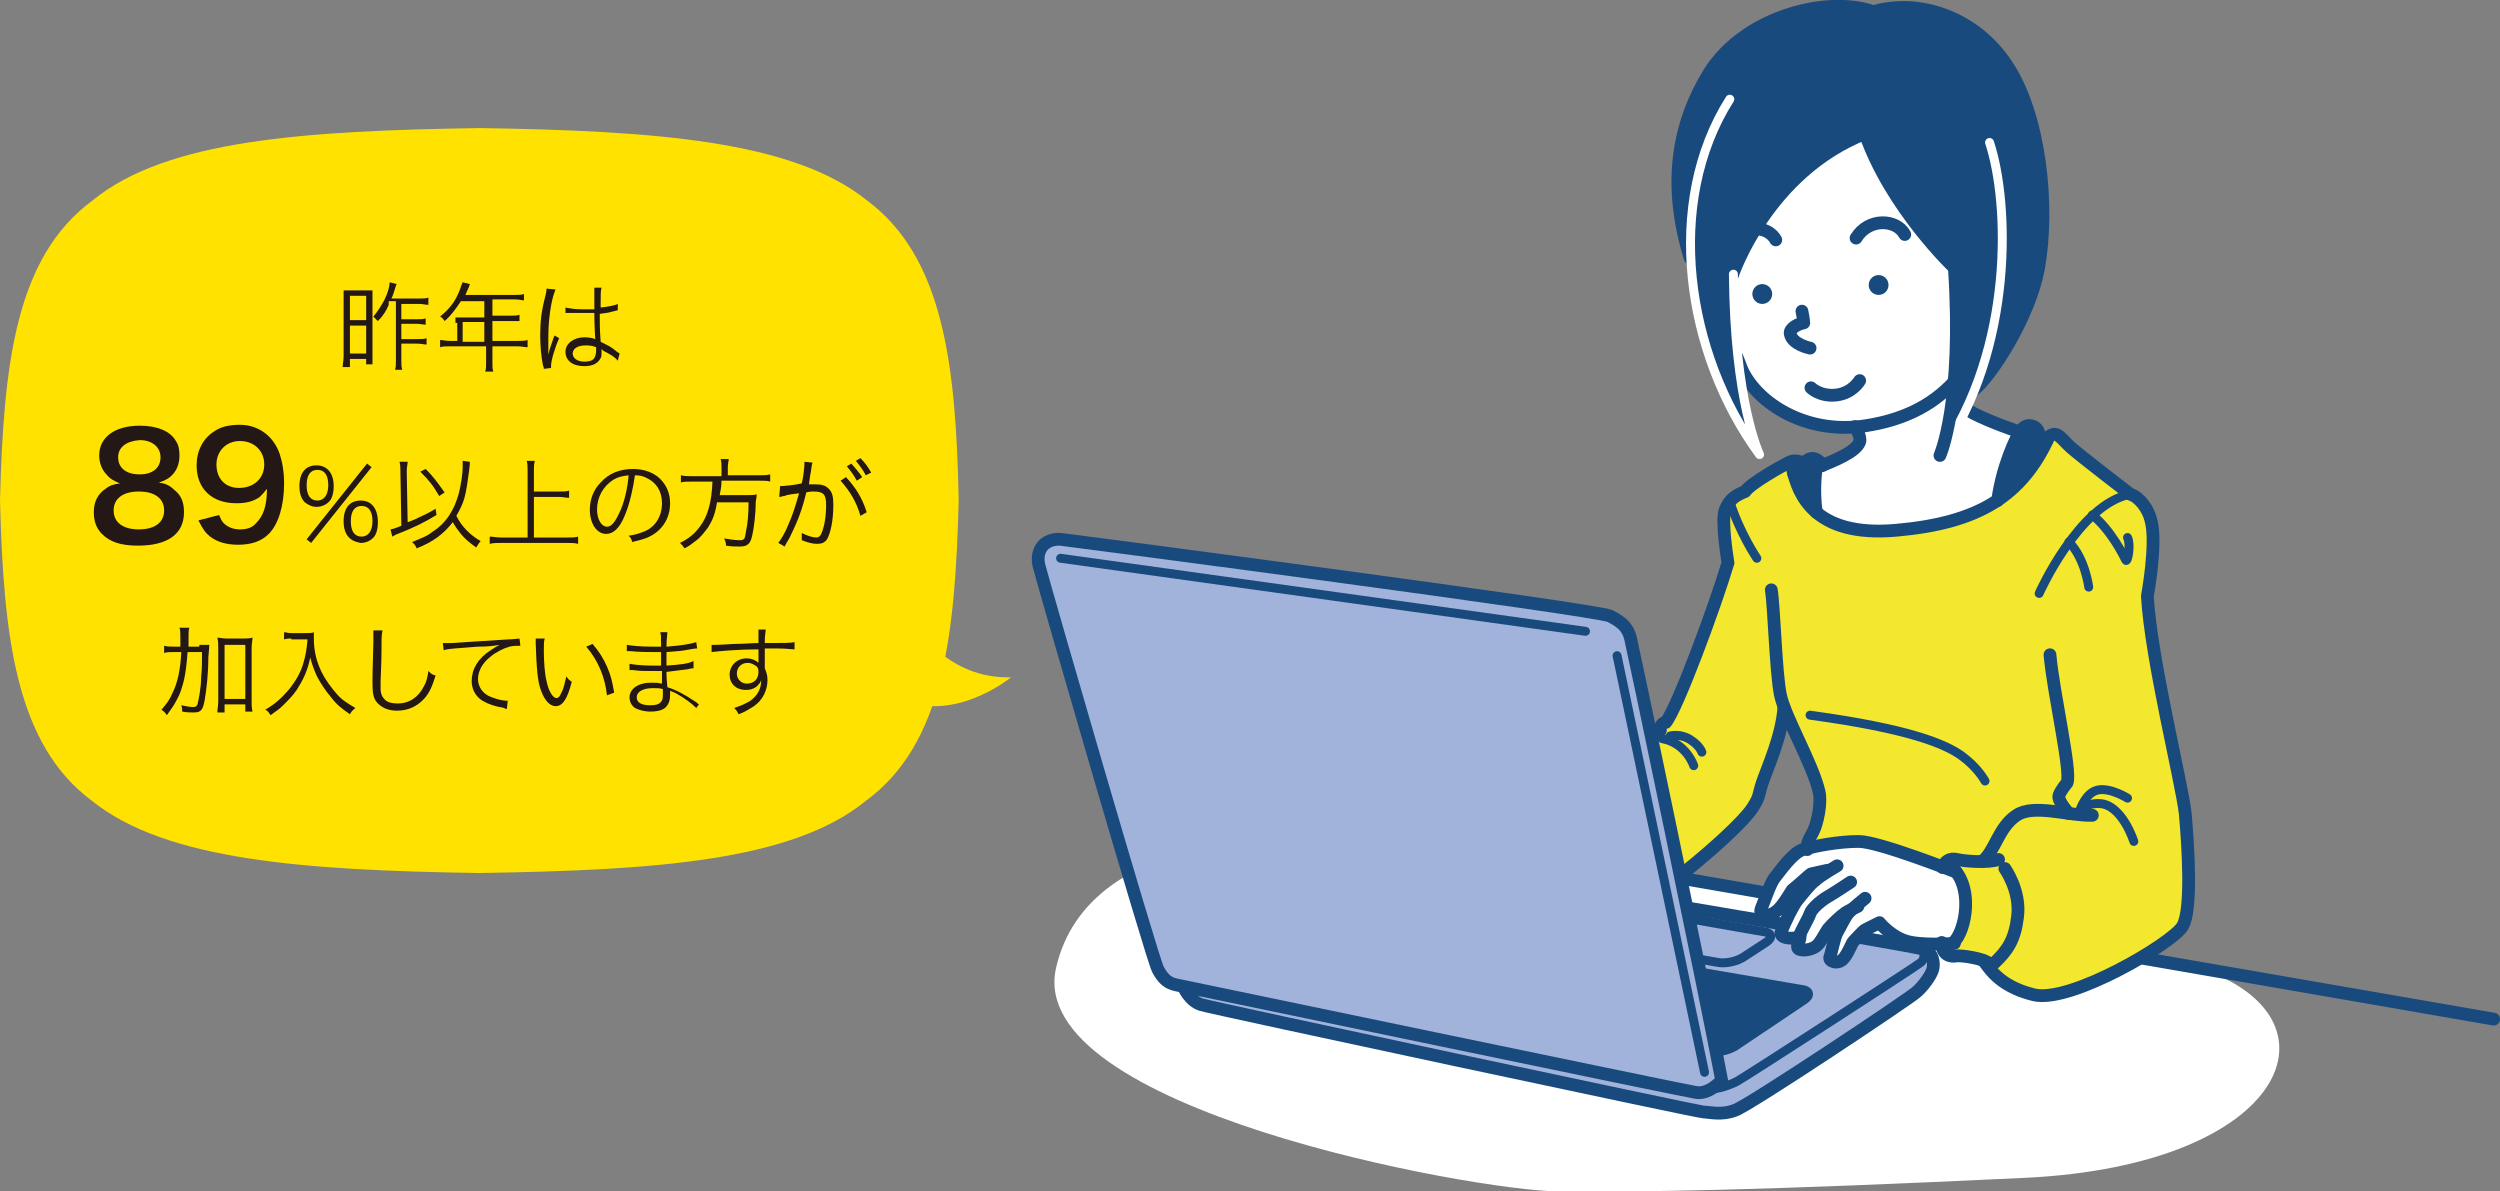 <?xml version="1.0" encoding="utf-8"?>
<!-- Generator: Adobe Illustrator 24.3.0, SVG Export Plug-In . SVG Version: 6.00 Build 0)  -->
<svg version="1.1" id="レイヤー_1" xmlns="http://www.w3.org/2000/svg" xmlns:xlink="http://www.w3.org/1999/xlink" x="0px"
	 y="0px" width="277.2px" height="132.1px" viewBox="0 0 277.2 132.1" style="enable-background:new 0 0 277.2 132.1;"
	 xml:space="preserve">
<rect x="0" y="0" width="277.2" height="132.1" fill="#808080" stroke="none"/>
<style type="text/css">
	.st0{fill:#FFFFFF;}
	.st1{fill:none;stroke:#194A7E;stroke-width:1.417;stroke-linecap:round;stroke-linejoin:round;stroke-miterlimit:10;}
	.st2{fill:#194A7E;}
	.st3{fill:#A2B3DB;}
	.st4{fill:none;stroke:#194A7E;stroke-width:0.992;stroke-linecap:round;stroke-linejoin:round;stroke-miterlimit:10;}
	.st5{fill:#F3E82E;}
	.st6{fill:none;stroke:#FFFFFF;stroke-width:0.992;stroke-linecap:round;stroke-linejoin:round;stroke-miterlimit:10;}
	.st7{fill:#FFE200;}
	.st8{fill:#231815;}
</style>
<g>
	<g id="XMLID_00000044866796721120762680000017718586121120465584_">
		<g>
			<path class="st0" d="M243.7,107.3c16.7,5.4,10.2,21.9-19.2,23.3c-29.3,1.4-42.4,1.6-51.8,1.5c-9.4-0.1-59.2-9.2-55.6-24.8
				c3.6-15.6,26.9-15.5,41.3-14.8c0,0,0,0,0,0L243.7,107.3z"/>
		</g>
	</g>
	<line class="st1" x1="139.8" y1="89.3" x2="276.5" y2="113"/>
	<g>
		<g id="XMLID_00000048486750799785667510000003712306491758107793_">
			<g>
				<path class="st2" d="M199.7,109.6c0.9,0.2,1,0.7,0.3,1.2l-7.6,5.1c-0.8,0.5-2.2,0.8-3.1,0.6l-36.6-6.7c-0.9-0.2-1-0.6-0.1-1
					l10.1-4.7c0.9-0.4,2.3-0.6,3.2-0.4L199.7,109.6z"/>
				<path class="st3" d="M195.5,103.3c0.9,0.2,1,0.7,0.3,1.2l-2.3,1.5c-0.8,0.5-2.2,0.8-3.1,0.6l-16.5-2.9c-0.9-0.2-1-0.6-0.1-1
					l3.6-1.7c0.9-0.4,2.3-0.6,3.2-0.4L195.5,103.3z"/>
				<path class="st3" d="M199.7,109.6l-33.9-5.8c-0.9-0.2-2.4,0-3.2,0.4l-10.1,4.7c-0.8,0.4-0.8,0.9,0.1,1l36.6,6.7
					c0.9,0.2,2.3-0.1,3.1-0.6l7.6-5.1C200.8,110.3,200.6,109.8,199.7,109.6z M195.8,104.5c0.8-0.5,0.7-1.1-0.3-1.2l-14.9-2.6
					c-0.9-0.2-2.4,0-3.2,0.4l-3.6,1.7c-0.9,0.4-0.8,0.8,0.1,1l16.5,2.9c0.9,0.2,2.3-0.1,3.1-0.6L195.8,104.5z M212.9,106.8
					c-0.6,0.6-19.8,12.9-20.4,13.2c-1.2,0.6-2.5,1-3.8,0.8c-1.2-0.2-57.6-11.9-57.6-11.9c0-0.5,31-12.4,31-12.4s46.7,7.8,51,8.7
					c0,0,0,0,0,0C213.2,105.3,213.5,106.3,212.9,106.8z"/>
				<path class="st3" d="M213.5,105.2c0.8,0.4,1,1.5,0.8,2.2c-0.2,0.7-1.1,1.9-1.8,2.5c-0.6,0.6-18.6,12.6-20.1,13.1
					c-1.5,0.6-2.9,0.2-3.5,0.2s-54.4-11.5-55.7-11.9c-1.3-0.4-2.1-2-2.1-2.5c0,0,56.4,11.7,57.6,11.9c1.3,0.2,2.6-0.2,3.8-0.8
					c0.5-0.3,19.8-12.7,20.4-13.2c0.6-0.5,0.3-1.5,0.2-1.6C213.3,105.2,213.4,105.2,213.5,105.2z"/>
			</g>
		</g>
		<path class="st1" d="M162.2,96.5c0,0,50.5,8.4,51.3,8.8c0.8,0.4,1,1.5,0.8,2.2c-0.2,0.7-1.1,1.9-1.8,2.5
			c-0.6,0.6-18.6,12.6-20.1,13.1c-1.5,0.6-2.9,0.2-3.5,0.2c-0.6,0-54.4-11.5-55.7-11.9c-1.3-0.4-2.1-2-2.1-2.5
			C131.1,108.3,162.2,96.5,162.2,96.5z"/>
		<path class="st4" d="M213.2,105.1c0,0,0.4,1.1-0.2,1.6c-0.6,0.5-19.8,12.9-20.4,13.2c-1.2,0.6-2.5,1-3.8,0.8
			c-1.3-0.2-57.6-11.9-57.6-11.9"/>
		<path class="st4" d="M189.3,116.6c0.9,0.2,2.3-0.1,3.1-0.6l7.6-5.1c0.8-0.5,0.7-1.1-0.3-1.2l-33.9-5.8c-0.9-0.2-2.4,0-3.2,0.4
			l-10.1,4.7c-0.8,0.4-0.8,0.9,0.1,1L189.3,116.6z"/>
		<path class="st4" d="M190.4,106.7c0.9,0.2,2.3-0.1,3.1-0.7l2.3-1.5c0.8-0.5,0.7-1.1-0.3-1.2l-14.9-2.6c-0.9-0.2-2.4,0-3.2,0.4
			l-3.6,1.7c-0.8,0.4-0.8,0.8,0.1,1L190.4,106.7z"/>
	</g>
	<g>
		<g id="XMLID_00000044871495756046825530000010235639963210595240_">
			<g>
				<path class="st0" d="M226.1,48.6c0.5,0.2,0.8,0.3,0.8,0.3c-0.7,1.4-1.4,2.5-2.2,3.6C224.7,52.3,225,50.6,226.1,48.6z"/>
				<path class="st2" d="M225.5,47.3c0.5,0.2,0.7,0.9,0.6,1.2c0,0,0,0,0,0.1c-1.1,1.9-1.4,3.7-1.4,3.9c-0.9,1.2-2,2.1-3.2,3
					c0.5-3.5,1.8-6.6,2.5-7.6c0.1-0.1,0.1-0.1,0.1-0.2C224.6,47.1,225,47.1,225.5,47.3z"/>
				<path class="st0" d="M216.7,29.6c0.4,5.4,0.3,9.6,0,12.7c-2.5,2.7-5.8,4.2-9.7,4.8c-0.4,0.1-0.8,0.1-1.2,0.2
					c-5.7,0.5-10.4-2.5-12.3-5.8c-0.3-0.5-0.6-1.1-0.8-1.9c-0.3-2.5-0.5-5.6-0.5-9.1c0,0,3.8-11.4,14.7-15.7
					C209.7,23,216.7,29.6,216.7,29.6z"/>
				<path class="st2" d="M216.7,42.3c0.3-3.2,0.4-7.4,0-12.7c0,0-7-6.6-9.9-14.9c-10.9,4.4-14.7,15.7-14.7,15.7
					c0.1,3.6,0.2,6.6,0.5,9.1c0.8,7.2,2.3,10.5,2.4,10.8c-4.5-6.2-7.2-14.1-7.6-21.8c-2.5-8.1-1.4-14.9,2.1-20.5
					c4-6.4,13.3-8.6,18.2-6.8c5.1-1.5,11.3,0.6,14.8,5.9c3.7,5.5,4.8,15.7,3.5,22.7c-1,5.2-5.1,11.7-7.2,13.4
					c-0.3,0.6-0.5,1.3-0.8,1.9c-0.8,1.8-1.8,3.5-2.9,5.1C215.2,50.2,216.2,47.7,216.7,42.3z"/>
				<path class="st0" d="M215.1,50.4c1.1-1.6,2.1-3.3,2.9-5.1c0.6,0.6,3.6,1.8,5.9,2.6c-0.7,1-2,4.1-2.5,7.6
					c-2.8,1.9-6.4,2.9-11.3,3.3c-4.5,0.4-7.2-0.6-8.8-2c-0.4-2.3,0-4.6,0-4.9c0.2-0.1,0.4-0.2,0.7-0.2c1.9-0.7,3.9-1.7,4.2-2.6
					c0.2-0.5-0.5-1.7-0.5-1.7c0.4,0,0.8-0.1,1.2-0.2c3.9-0.6,7.2-2.1,9.7-4.8C216.2,47.7,215.2,50.2,215.1,50.4z"/>
				<path class="st2" d="M200.1,51.2c0.4-0.5,1.2-0.6,1.9,0.4c-0.2,0.1-0.4,0.2-0.7,0.2c0,0.3-0.4,2.6,0,4.9
					c-0.8-0.7-1.4-1.6-1.8-2.4c-0.1-0.7-0.1-1.4,0.1-2c0.1-0.4,0.2-0.7,0.4-1C200.1,51.3,200.1,51.3,200.1,51.2z"/>
				<path class="st5" d="M225.5,110.3c-4.1-1-5.1-3.3-5.6-3.8c-0.9-0.3-2.6-0.6-3-0.5c-0.6,0.1-1.6,0-1.6-1.5c0.7,0,1.3-0.1,1.4-0.1
					c0,0,0,0,0,0c1.2-1.2,2.1-5.3,0.2-7.8c0,0-0.6-0.2-1.5-0.6c-2.6-1-7.7-2.9-9.3-2.8c-1.9,0.1-4.3,0.4-5.6,0.8
					c-0.1-0.6,0-1,0.6-1.9c0.5-0.9,1-3.2,0.7-4.5c-0.6-2.5-2.9-6.6-3.9-9.3c-0.2,3.2-1.9,6.9-2.4,8.4c-0.5,1.5-0.2,1.4-1.1,2.8
					c-0.9,1.4-4.7,5-9.7,8.8c-5,3.8-9.2,3.4-9.2,3.4l-5.8-12c0,0,0.4-2.2,2.2-4c1.8-1.8,9.9-3.3,11.4-4.2c0.1-0.4,0.3-0.7,0.9-0.5
					c0,0-0.2-0.9,0.6-0.9c1.4-1.6,5.5-13,6.9-17.7c0,0-0.8-4.7-0.3-5.9c0.5-1.2,1.2-1.7,2.2-2c0.6-0.9,4-2.8,4.8-3.2
					c0.8-0.4,1.7,0.1,1.7,0.1c-0.2,0.2-0.3,0.6-0.4,1h0c-0.3,0.1-0.5,0.2-0.7,0.2c0.1,0.5,0.3,1.2,0.7,1.8c0.4,0.8,0.9,1.6,1.8,2.4
					c1.6,1.4,4.3,2.4,8.8,2c4.9-0.4,8.5-1.5,11.3-3.3c1.2-0.8,2.3-1.8,3.2-3c0.9-1,1.6-2.2,2.2-3.6c0.1-0.2,0.2-0.3,0.2-0.5
					c0.9-0.7,1.3,0.2,2.4,1.2c1,0.9,6.6,5.2,6.6,5.2c1,0.3,2,1.6,2.3,2.9c0.7,2.5-0.4,8.4-0.4,8.4c0.4,7,3.8,20.6,4.2,24.1
					c0.3,3.4,0.8,10.7-0.3,12.5C241,104.5,229.7,111.3,225.5,110.3z"/>
				<path class="st0" d="M198.9,52.6c0.2-0.1,0.5-0.1,0.7-0.2h0c-0.2,0.6-0.2,1.4-0.1,2C199.3,53.8,199.1,53.1,198.9,52.6z"/>
				<path class="st0" d="M215.4,96.1c0.9,0.3,1.5,0.6,1.5,0.6c1.9,2.4,0.9,6.5-0.2,7.8c0,0,0,0,0,0c-0.1,0-0.6,0.1-1.4,0.1
					c-1.3,0-3.1,0-4.1-0.4c-1.7-0.6-2.8-2-2.8-2s-1.4,0.7-1.6,0.8c-0.2,0.1-1.1,1.1-1.3,1.3c-0.2,0.2-0.5,1.2-1.1,1.9
					c-0.6,0.7-1.7,0.3-1.5-0.2c0.2-0.5,0.5-2.2,0.8-2.7c0.3-0.5,0.8-1.6,1.2-2.1c0.2-0.2,0.6-0.6,0.9-0.9c-0.1,0.1-1.3,0.7-1.5,0.8
					c-0.2,0.2-1.4,1.3-1.8,1.7c-0.3,0.4-0.8,1.5-1.3,1.9c-0.5,0.4-1.6,0.6-2,0.3c-0.4-0.3,0.1-0.7,0.2-1.4c-0.6,0.4-2.4,0.3-2.1-0.5
					c0.4-1.1,1.3-2.9,1.8-3.5c0.5-0.6,1.4-1.7,2-2.2c0.3-0.2,0.9-0.6,1.5-1c0,0-1.3,0.3-1.8,0.4c-0.3,0.2-1.1,1-2.1,1.8
					c0,0-1.2,1.9-1.7,2.3c-0.9,0.6-2.1,0.7-1.7-0.4c0.4-1.2,1-2.7,1.5-3.4c0.4-0.6,1.9-2.7,3.1-3.1c0.1-0.1,0.3-0.1,0.5-0.2
					c1.4-0.4,3.7-0.7,5.6-0.8C207.7,93.3,212.9,95.1,215.4,96.1z"/>
			</g>
		</g>
		<circle class="st2" cx="195.4" cy="32.6" r="1.1"/>
		<circle class="st2" cx="208.3" cy="31.6" r="1.1"/>
		<path class="st1" d="M192.6,39.6c0.3,0.7,0.5,1.4,0.8,1.9c2,3.6,7.3,6.7,13.5,5.7c3.9-0.6,7.2-2.1,9.7-4.8"/>
		<path class="st1" d="M199.8,34.5c0,0,0.2,1,0.2,1.3c-0.6,0.1-1.6,0.6-1.5,1.2c0.2,1.2,2.2,1.6,2.2,1.6"/>
		<path class="st1" d="M200.8,43c0,0,1,1,2.8,0.8c1.8-0.2,2.6-1.6,2.6-1.6"/>
		<path class="st1" d="M199.6,52.4c-0.3,0.1-0.5,0.2-0.7,0.2"/>
		<path class="st1" d="M205.7,47.3c0,0,0.7,1.2,0.5,1.7c-0.4,1.1-2.8,2.1-4.9,2.9"/>
		<path class="st1" d="M221.6,95.3c-1.1,0.4-3.8,0.2-4.6,0s-1.4,0.2-1.6,0.9"/>
		<path class="st1" d="M215.3,104.5c0,1.5,1.1,1.6,1.6,1.5c0.6-0.1,3.1,0.3,3.6,0.8"/>
		<path class="st1" d="M221.1,106.8c1.5-1.4,2.3-2.6,2.6-5.1c0.4-2.9-1.4-5.4-1.4-5.4"/>
		<path class="st1" d="M216.5,96.2c2.6,2.6,1.2,7.9-0.2,8.5"/>
		<path class="st1" d="M216.9,96.7c0,0-8.6-3.4-10.8-3.4s-4.9,0.5-6.2,0.9c-1.2,0.4-2.6,2.5-3.1,3.1c-0.5,0.6-1,2.2-1.5,3.4
			c-0.4,1,0.9,1,1.7,0.3c0.6-0.4,1.7-2.3,1.7-2.3c1-0.8,1.8-1.6,2.1-1.8c0.5-0.1,1.8-0.4,1.8-0.4"/>
		<path class="st1" d="M203.7,96c0,0-1.9,1.1-2.4,1.6c-0.6,0.4-1.5,1.6-2,2.2c-0.5,0.6-1.4,2.5-1.8,3.5c-0.3,0.8,1.5,0.9,2.1,0.5
			c0,0.7-0.5,1.1-0.2,1.4c0.4,0.3,1.5,0.1,2-0.3c0.5-0.4,1-1.5,1.3-1.9c0.4-0.5,1.6-1.6,1.8-1.7c0.2-0.2,1.5-0.8,1.5-0.8"/>
		<path class="st1" d="M206.8,99.6c0,0-1.5,1.2-1.9,1.7c-0.4,0.5-0.9,1.6-1.2,2.1c-0.3,0.5-0.6,2.2-0.8,2.7
			c-0.2,0.5,0.9,0.9,1.5,0.2c0.6-0.7,0.9-1.7,1.1-1.9c0.2-0.2,1.1-1.2,1.3-1.3s1.6-0.8,1.6-0.8s1.1,1.4,2.8,2
			c1.7,0.6,5.5,0.3,5.5,0.3"/>
		<path class="st1" d="M199.5,103.8c0.3-0.8,1-1.9,1.2-2.5s1.3-1.5,2-1.9c0.7-0.4,2.5-1.6,2.5-1.6"/>
		<path class="st1" d="M187.4,28.6c-2.5-8.1-1.4-14.8,2.1-20.5c4-6.4,13.3-8.6,18.2-6.8c5.1-1.5,11.3,0.6,14.8,5.9
			c3.7,5.5,4.8,15.7,3.5,22.7c-1,5.2-5.1,11.7-7.2,13.4"/>
		<path class="st1" d="M192.5,26.6c1.5-1.9,3.7-1.3,4.4,0"/>
		<path class="st1" d="M205.8,26.4c1.4-2.3,4.5-2.1,5.4-0.4"/>
		<path class="st1" d="M198.8,52.2c0.6,2.4,2.2,7.4,11.4,6.6s14-3.8,17-10.4c0.9-0.7,1.3,0.2,2.4,1.2c1,0.9,6.6,5.2,6.6,5.2
			c1,0.3,2,1.6,2.3,2.9c0.7,2.5-0.4,8.4-0.4,8.4c0.4,7,3.8,20.6,4.2,24.1c0.3,3.4,0.8,10.7-0.3,12.5c-1,1.8-12.4,8.6-16.5,7.6
			c-4.1-1-5.1-3.3-5.6-3.8"/>
		<path class="st1" d="M200,51.4c0,0-0.8-0.6-1.7-0.1c-0.8,0.4-4.2,2.3-4.8,3.2c-1,0.4-1.7,0.8-2.2,2c-0.5,1.2,0.3,5.9,0.3,5.9
			c-1.4,4.7-5.6,16.1-6.9,17.7c-0.7,0.1-0.6,0.9-0.6,0.9c-0.6-0.1-0.8,0.1-0.9,0.5c-1.6,0.9-9.6,2.5-11.4,4.3c-1.8,1.8-2.2,4-2.2,4
			l5.8,12c0,0,4.2,0.4,9.2-3.4c5-3.8,8.8-7.4,9.7-8.8c0.9-1.4,0.6-1.3,1.1-2.8s2.2-5.2,2.4-8.4"/>
		<path class="st4" d="M184.3,81.9c2.7,0.5,3.5,3,3.5,3"/>
		<path class="st4" d="M185.2,81.6c0,0,1.1-0.3,2.2,0.4s1.3,1.4,1.3,1.4"/>
		<path class="st1" d="M196.4,65.4c0.3,1.7,0.5,9.1,1,11.6s3.6,7.7,4.3,10.8c0.3,1.2-0.2,3.6-0.7,4.5c-0.5,0.9-0.7,1.3-0.6,1.9"/>
		<path class="st4" d="M200.7,79.3c11,1.5,15,3.2,16.8,4.5c1.8,1.3,2.6,2.8,2.6,2.8"/>
		<path class="st1" d="M219.8,95.5c1.4-1.1,1.8-3.8,3.8-5.1c1.9-1.3,5.9,0.1,8.4,0"/>
		<path class="st1" d="M227.3,72.6c0.4,4.4,2.4,12.9,1.9,14.2c0,0-0.7,0.8-0.9,1.4c-0.2,0.6,1.1,2,1.1,2"/>
		<path class="st4" d="M230.3,90.3c0,0,0.7-1.3,2.5-1.2c2.5,0.1,3.8,4.2,3.8,4.2"/>
		<path class="st4" d="M230.6,89.9c0,0,0.6-2,2-2.3s3.3,0.9,3.3,0.9"/>
		<path class="st4" d="M236.2,54.8c-5.7,1.1-10.1,11-10.1,11"/>
		<path class="st4" d="M191.8,55.6c1.1,3.5,3,6.3,3,6.3"/>
		<path class="st4" d="M229.4,60.1c1.8,1.8,2.2,5,2.2,5"/>
		<path class="st4" d="M232,57.1c2.1,1.7,3.5,4.6,3.7,5c0.2,0.4,0.6-1.7,0.2-2.5"/>
		<path class="st1" d="M221.5,55.5c0.5-3.7,2-7,2.6-7.8c0.5-0.6,0.9-0.6,1.4-0.4c0.5,0.2,0.7,0.9,0.6,1.3c-1.2,2.1-1.5,3.9-1.5,3.9"
			/>
		<path class="st1" d="M201.4,56.8c-0.4-2.5,0-5,0-5"/>
		<path class="st1" d="M199.6,54.4c-0.2-1.2,0.1-2.7,0.6-3.2c0.4-0.5,1.2-0.6,1.9,0.4"/>
		<path class="st1" d="M226.1,48.6c0.5,0.2,0.8,0.3,0.8,0.3"/>
		<path class="st1" d="M218,45.3c0.6,0.6,3.6,1.8,5.9,2.6"/>
		<path class="st6" d="M215.1,50.4c8.3-11.8,7.7-28,5.5-34.6"/>
		<path class="st1" d="M192.1,30.5c0,0,3.8-11.4,14.7-15.7c2.9,8.3,9.9,14.9,9.9,14.9c1,15-1.6,20.8-1.6,20.8"/>
		<path class="st6" d="M191.8,11c-7.3,11.5-4.9,28.2,3.3,39.4c0,0-2.8-5.8-2.9-20"/>
	</g>
	<g>
		<g id="XMLID_00000010994721186147900960000005436468284526415035_">
			<g>
				<path class="st3" d="M180.8,70.8c0.3,1.2,8.3,39.4,10.1,49c0,0-1.5,1.7-3,1.5c-0.9-0.1-56.6-11.7-57.5-11.9
					c-1-0.2-1.4-0.6-2-1.7c-0.6-1.1-12.9-43.1-13.2-44.8c-0.4-1.7,0.7-3.1,2.4-3c1.8,0.1,59.5,7.8,60.9,8.5
					C179.9,69,180.6,69.6,180.8,70.8z"/>
			</g>
		</g>
		<path class="st1" d="M190.9,119.8c-1.8-9.6-9.8-47.8-10.1-49s-0.9-1.8-2.3-2.5c-1.4-0.7-59.1-8.3-60.9-8.5
			c-1.8-0.1-2.8,1.2-2.4,2.9c0.4,1.7,12.6,43.8,13.2,44.8c0.6,1.1,1.1,1.5,2,1.7c1,0.2,56.6,11.8,57.5,11.9
			C189.4,121.5,190.9,119.8,190.9,119.8z"/>
		<line class="st4" x1="189" y1="118.9" x2="179.3" y2="72.7"/>
		<line class="st4" x1="117.6" y1="61.9" x2="175.8" y2="70"/>
	</g>
</g>
<g>
	<g>
		<path class="st7" d="M106.3,55.5c-0.4,15.1-1.7,27-10.3,33.3c-8.2,6.7-23.5,7.7-42.9,8c-19.4-0.3-34.7-1.4-42.9-8
			C1.7,82.5,0.4,70.5,0,55.5c0.4-15.1,1.7-27,10.3-33.3c8.2-6.7,23.5-7.7,42.9-8c19.4,0.3,34.7,1.4,42.9,8
			C104.6,28.5,106,40.4,106.3,55.5z"/>
	</g>
	<g>
		<g>
			<path class="st8" d="M38.1,33.3c0-0.5,0-0.8,0-1.1c0.2,0,0.5,0,1,0h1.2c0.5,0,0.7,0,1,0c0,0.3,0,0.6,0,1v6.2c0,0.4,0,0.7,0,1
				h-0.7v-0.6h-1.8v0.9H38c0-0.4,0.1-0.7,0.1-1.2V33.3z M38.8,35.5h1.8v-2.7h-1.8V35.5z M38.8,39.2h1.8v-3.1h-1.8V39.2z M43.1,33.8
				c-0.3,0.7-0.6,1.2-1.2,1.8c-0.2-0.2-0.3-0.3-0.5-0.5c0.5-0.6,0.8-1.1,1.2-1.8c0.4-0.8,0.6-1.5,0.6-2l0.8,0.2
				c-0.1,0.1-0.1,0.2-0.2,0.5c-0.2,0.6-0.2,0.7-0.4,1.1h3.1c0.5,0,0.7,0,1-0.1v0.8c-0.3,0-0.6-0.1-1-0.1h-2v1.7h1.7
				c0.5,0,0.7,0,1-0.1v0.7c-0.3,0-0.6-0.1-1-0.1h-1.7v1.7h1.7c0.6,0,0.8,0,1.1-0.1v0.7c-0.3,0-0.6-0.1-1.1-0.1h-1.7v1.8
				c0,0.5,0,0.8,0.1,1.1h-0.8c0.1-0.3,0.1-0.5,0.1-1.1v-6.5H43.1z"/>
			<path class="st8" d="M50.5,35.8c0-0.2,0-0.4,0-0.6c0.2,0,0.5,0,0.8,0h2.4v-1.8h-2.6c-0.6,0.9-1.1,1.6-1.8,2.2
				c-0.2-0.3-0.3-0.4-0.5-0.5c1.1-0.9,1.7-1.7,2.2-3c0.1-0.3,0.2-0.6,0.3-0.8l0.8,0.2c0,0.1-0.1,0.2-0.1,0.3l-0.4,0.9h5.5
				c0.5,0,0.7,0,1-0.1v0.7c-0.3,0-0.5-0.1-1-0.1h-2.5v1.8h2c0.5,0,0.7,0,1-0.1v0.7c-0.3,0-0.5,0-1,0h-2v2.2h2.8c0.5,0,0.8,0,1.1-0.1
				v0.8c-0.3,0-0.7-0.1-1.1-0.1h-2.8v1.8c0,0.5,0,0.7,0.1,1h-0.9c0.1-0.3,0.1-0.5,0.1-1v-1.8h-4c-0.5,0-0.8,0-1.1,0.1v-0.8
				c0.3,0,0.6,0.1,1.1,0.1h0.8V35.8z M53.7,37.9v-2.2h-2.4v2.2H53.7z"/>
			<path class="st8" d="M61.6,32.1c-0.5,1.1-0.8,3.4-0.8,5.2c0,0.4,0,1,0,1.5c0,0.1,0,0.1,0,0.3c0,0.1,0,0.1,0,0.2l0,0
				c0.2-0.8,0.3-1,0.6-1.9c0-0.1,0.1-0.1,0.1-0.2l0.5,0.3c-0.5,1.1-0.9,2.5-0.9,3.1c0,0.1,0,0.1,0,0.2l-0.8,0.1c0-0.1,0-0.2-0.1-0.4
				c-0.2-1-0.3-2.2-0.3-3.3c0-1.5,0.1-2.6,0.6-4.5c0.1-0.5,0.1-0.5,0.1-0.7L61.6,32.1z M62.7,34.1c0.5,0.1,1,0.2,2,0.2
				c0.4,0,0.7,0,1.2,0c0-1,0-1,0-1.9c0-0.2,0-0.3,0-0.5h0.8c-0.1,0.3-0.1,0.8-0.1,1.7c0,0.1,0,0.3,0,0.5c0.8-0.1,1.5-0.2,1.9-0.4
				l0,0.7c0,0,0,0-0.8,0.2c-0.3,0.1-0.6,0.1-1.2,0.2c0,1.1,0,1.7,0.1,3.1c0.8,0.4,1.1,0.5,1.8,1.1c0.1,0.1,0.2,0.1,0.3,0.2L68.5,40
				c-0.3-0.4-0.8-0.7-1.6-1.1c0,0,0,0-0.1-0.1c0,0,0,0-0.1-0.1c0,0.2,0,0.2,0,0.3c0,0.3,0,0.6-0.1,0.7c-0.3,0.6-0.9,0.9-1.8,0.9
				c-1.3,0-2.1-0.6-2.1-1.6c0-0.9,0.9-1.6,2.1-1.6c0.5,0,1,0.1,1.2,0.2c0-0.2-0.1-1.3-0.1-2.9c-0.5,0-0.8,0-1.3,0
				c-0.5,0-0.9,0-1.2,0c-0.2,0-0.3,0-0.4,0c-0.1,0-0.2,0-0.2,0c-0.1,0-0.1,0-0.1,0c0,0,0,0,0,0L62.7,34.1z M64.9,38.3
				c-0.9,0-1.4,0.4-1.4,0.9c0,0.5,0.5,0.9,1.3,0.9c0.5,0,0.9-0.1,1.1-0.4c0.1-0.2,0.2-0.4,0.2-0.9c0-0.1,0-0.3,0-0.3
				C65.6,38.3,65.3,38.3,64.9,38.3z"/>
			<path class="st8" d="M11.8,52.6c-0.5-0.5-0.8-1.3-0.8-2.1c0-2,1.7-3.3,4.5-3.3c1.9,0,3.4,0.6,4,1.7c0.3,0.4,0.4,1,0.4,1.6
				c0,1.5-0.8,2.6-2.3,3c0.7,0.1,1.2,0.3,1.7,0.8c0.8,0.6,1.1,1.4,1.1,2.5c0,2.4-1.8,3.7-5.1,3.7c-1.9,0-3.1-0.4-4-1.3
				c-0.6-0.6-0.9-1.4-0.9-2.4c0-1.1,0.4-2,1.3-2.6c0.5-0.4,0.9-0.5,1.6-0.6C12.6,53.3,12.2,53.1,11.8,52.6z M18.2,56.6
				c0-1.3-1-2.1-2.8-2.1s-2.8,0.8-2.8,2.1c0,1.3,1,2.1,2.8,2.1C17.2,58.7,18.2,57.9,18.2,56.6z M13.1,50.7c0,1.2,0.9,1.9,2.4,1.9
				c1.4,0,2.3-0.7,2.3-1.9c0-1.1-0.9-1.9-2.3-1.9C14,48.9,13.1,49.6,13.1,50.7z"/>
			<path class="st8" d="M24.3,57.1c0.2,0.5,0.3,0.7,0.5,0.9c0.4,0.4,1,0.7,1.8,0.7c0.8,0,1.4-0.2,1.8-0.7c0.8-0.8,1.2-1.9,1.2-3.8
				c-0.3,0.4-0.5,0.6-0.8,0.9c-0.7,0.5-1.5,0.7-2.6,0.7c-2.7,0-4.4-1.6-4.4-4.2c0-1.6,0.7-3,2-3.8c0.7-0.5,1.7-0.7,2.8-0.7
				c2,0,3.7,1.2,4.4,3.2c0.3,0.9,0.5,2,0.5,3.3c0,2.4-0.6,4.5-1.7,5.6c-0.8,0.8-1.9,1.2-3.4,1.2c-1.3,0-2.3-0.3-3.1-0.9
				c-0.5-0.4-0.8-0.8-1.3-1.8L24.3,57.1z M29.3,51.5c0-1.5-1.1-2.6-2.7-2.6c-1.5,0-2.6,1.1-2.6,2.6c0,1.6,1,2.6,2.5,2.6
				C28.2,54.1,29.3,53,29.3,51.5z"/>
			<path class="st8" d="M33.8,55.7c-0.4-0.4-0.6-1-0.6-1.8c0-1.5,0.7-2.3,1.9-2.3c1.2,0,1.9,0.9,1.9,2.3c0,0.8-0.2,1.5-0.6,1.8
				c-0.3,0.3-0.8,0.5-1.3,0.5C34.6,56.2,34.2,56,33.8,55.7z M34,53.8c0,1.1,0.4,1.7,1.2,1.7c0.7,0,1.2-0.6,1.2-1.7
				c0-1.1-0.4-1.7-1.2-1.7C34.4,52.1,34,52.7,34,53.8z M40.7,51.4l0.5,0.4l-6.7,8.4L34,59.8L40.7,51.4z M38.7,59.6
				c-0.4-0.4-0.6-1-0.6-1.8c0-1.5,0.7-2.3,1.9-2.3c1.2,0,1.9,0.9,1.9,2.4c0,0.8-0.2,1.5-0.6,1.8c-0.3,0.3-0.8,0.5-1.3,0.5
				C39.5,60.1,39.1,60,38.7,59.6z M38.9,57.8c0,1.1,0.4,1.7,1.2,1.7c0.7,0,1.2-0.6,1.2-1.7c0-1.1-0.4-1.7-1.2-1.7
				C39.3,56.1,38.9,56.7,38.9,57.8z"/>
			<path class="st8" d="M44.4,52.4c0-0.5,0-0.8-0.1-1.2h0.9c0,0.3-0.1,0.6-0.1,1v0.1l0.1,5.6c0.6-0.2,1-0.4,1.4-0.6
				c0.9-0.4,1.4-0.7,1.7-0.9l0.1,0.7c-1.3,0.8-2.5,1.4-4.3,2.1c-0.3,0.1-0.4,0.2-0.6,0.3l-0.2-0.8c0.5-0.1,0.7-0.2,1.2-0.4
				L44.4,52.4z M52.1,51.2c0,0.2,0,0.3-0.1,1.1c-0.1,0.8-0.3,2.2-0.5,2.9c-0.2,0.7-0.5,1.3-0.9,2c0.6,1.2,1.5,2.1,2.7,2.8
				c-0.2,0.2-0.3,0.4-0.5,0.7c-0.7-0.5-1.2-0.9-1.7-1.5c-0.4-0.5-0.6-0.8-0.9-1.3c-1,1.3-2.2,2.2-4,2.9c-0.1-0.3-0.3-0.5-0.5-0.7
				c0.9-0.4,1.6-0.6,2.2-1.1c1.6-1,2.5-2.5,3-4.4c0.2-0.9,0.4-1.9,0.4-2.9c0-0.3,0-0.4,0-0.6L52.1,51.2z M47.2,52
				c0.9,0.9,1.3,1.5,2.1,2.6L48.7,55c-0.7-1.2-1.1-1.7-2.1-2.7L47.2,52z"/>
			<path class="st8" d="M59.3,59.6h3.6c0.5,0,0.9,0,1.2-0.1v0.8c-0.4-0.1-0.8-0.1-1.2-0.1h-7.3c-0.5,0-0.9,0-1.3,0.1v-0.8
				c0.4,0,0.7,0.1,1.3,0.1h2.9v-7.4c0-0.4,0-0.8-0.1-1.1h0.9c-0.1,0.4-0.1,0.7-0.1,1.1v2.3h2.8c0.5,0,0.8,0,1.1-0.1v0.8
				c-0.3,0-0.7-0.1-1.1-0.1h-2.8V59.6z"/>
			<path class="st8" d="M69.3,57.1c-0.6,1.5-1.3,2.1-2.1,2.1c-1,0-1.8-1.1-1.8-2.7c0-1.1,0.4-2.2,1.2-3c0.9-1,2.1-1.5,3.6-1.5
				c1.2,0,2.3,0.4,3,1.1c0.7,0.7,1.1,1.6,1.1,2.7c0,1.7-0.9,3.1-2.5,3.8c-0.5,0.2-0.9,0.3-1.7,0.5c-0.1-0.4-0.2-0.5-0.4-0.7
				c0.8-0.1,1.3-0.3,1.8-0.5c1.2-0.5,1.9-1.7,1.9-3.1c0-1.3-0.6-2.3-1.7-2.8c-0.4-0.2-0.7-0.3-1.3-0.3
				C70.2,54.2,69.8,55.9,69.3,57.1z M68,53.2c-1.1,0.7-1.8,1.9-1.8,3.3c0,1.1,0.5,1.9,1.1,1.9c0.5,0,0.9-0.5,1.4-1.6
				c0.5-1,0.9-2.7,1-4.1C68.9,52.8,68.5,52.9,68,53.2z"/>
			<path class="st8" d="M80,51.9c0-0.4,0-0.7-0.1-1h0.9c0,0.2-0.1,0.5-0.1,1v0.8h3.4c0.6,0,0.9,0,1.3-0.1v0.8
				c-0.3-0.1-0.6-0.1-1.2-0.1H80c0,0.7-0.1,1-0.2,1.6h3c0.6,0,0.9,0,1.1-0.1c0,0.2,0,0.3-0.1,0.8c0,1.3-0.2,3-0.4,3.8
				c-0.2,0.9-0.5,1.2-1.4,1.2c-0.4,0-0.9,0-1.5-0.1c0-0.4-0.1-0.5-0.2-0.8c0.6,0.1,1.2,0.2,1.7,0.2c0.5,0,0.6-0.1,0.7-0.9
				c0.2-0.9,0.3-1.9,0.3-3.3h-3.5c-0.2,1.3-0.5,2-1,2.8c-0.4,0.5-0.8,1.1-1.4,1.5c-0.4,0.3-0.6,0.5-1.2,0.8
				c-0.2-0.3-0.3-0.4-0.5-0.6c1-0.5,1.6-1,2.2-1.8c0.9-1.2,1.3-2.7,1.4-5h-2.3c-0.6,0-0.9,0-1.2,0.1v-0.8c0.4,0.1,0.7,0.1,1.2,0.1
				H80V51.9z"/>
			<path class="st8" d="M86.5,53.9c0.4,0,1.5-0.1,2.4-0.3c0.2-0.8,0.3-1.9,0.3-2.3c0,0,0-0.1,0-0.1l0.9,0.1
				c-0.1,0.2-0.1,0.4-0.2,1.1c-0.1,0.3-0.1,0.7-0.2,1.3c0.3,0,0.4,0,0.6,0c0.8,0,1.2,0.1,1.6,0.5c0.4,0.4,0.5,0.9,0.5,1.8
				c0,1.7-0.3,3.1-0.7,3.8c-0.3,0.4-0.6,0.5-1.1,0.5c-0.5,0-0.9-0.1-1.7-0.4c0-0.2,0-0.2,0-0.4c0-0.2,0-0.2,0-0.4
				c0.6,0.3,1.2,0.5,1.6,0.5c0.3,0,0.5-0.2,0.6-0.5c0.3-0.7,0.5-1.8,0.5-3.1c0-1.2-0.3-1.5-1.4-1.5c-0.2,0-0.4,0-0.8,0.1
				c-0.4,1.7-0.9,3.1-1.7,4.7c-0.1,0.3-0.4,0.7-0.7,1.3l-0.7-0.4c0.3-0.4,0.8-1.2,1.1-2c0.5-1.1,0.8-2.1,1.2-3.5
				c-0.9,0.1-1.5,0.2-1.6,0.3c-0.3,0-0.3,0.1-0.6,0.1L86.5,53.9z M93.8,52.9c1.1,1.2,1.8,2.3,2.3,3.9l-0.7,0.4
				c-0.4-1.5-1.2-2.8-2.2-3.9L93.8,52.9z M94.4,51.4c0.5,0.6,0.8,0.9,1.2,1.5L95,53.3c-0.3-0.6-0.7-1.1-1.1-1.6L94.4,51.4z
				 M95.4,50.8c0.5,0.5,0.8,0.9,1.2,1.6L96,52.7c-0.3-0.6-0.7-1.1-1.1-1.6L95.4,50.8z"/>
			<path class="st8" d="M22.1,71.5c0.5,0,0.8,0,1.1,0c0,0.3,0,0.3-0.1,1.4c0,1.8-0.2,3.5-0.4,4.7c-0.2,1.1-0.4,1.4-1.2,1.4
				c-0.3,0-0.8,0-1.3-0.1c0-0.3,0-0.4-0.1-0.7c0.5,0.1,1,0.2,1.3,0.2c0.3,0,0.4-0.1,0.5-0.3c0.1-0.4,0.4-1.8,0.4-3
				c0.1-1,0.1-1.7,0.1-2.8h-1.6c-0.1,1.3-0.2,2.2-0.4,3.1c-0.2,0.8-0.4,1.5-0.8,2.2c-0.3,0.6-0.6,1-1.1,1.7
				c-0.2-0.3-0.3-0.4-0.6-0.6c0.6-0.7,0.9-1.1,1.2-1.8c0.6-1.2,0.9-2.6,1-4.6h-0.7c-0.5,0-0.9,0-1.2,0.1v-0.8
				c0.3,0.1,0.7,0.1,1.2,0.1h0.6c0-0.3,0-0.5,0-0.9c0-0.7,0-0.9-0.1-1.2H21c-0.1,0.3-0.1,0.3-0.1,2.1H22.1z M24.9,79h-0.8
				c0-0.3,0.1-0.8,0.1-1.3v-5.8c0-0.5,0-0.8-0.1-1.2c0.3,0,0.5,0.1,1,0.1H27c0.4,0,0.6,0,1-0.1c0,0.3-0.1,0.6-0.1,1.2v5.9
				c0,0.4,0,0.7,0.1,1.1h-0.8v-0.8h-2.3V79z M24.9,77.5h2.3v-6h-2.3V77.5z"/>
			<path class="st8" d="M32.3,70.8c-0.2,0-0.5,0-0.8,0.1v-0.8c0.2,0,0.4,0.1,0.8,0.1h1.5c0.5,0,0.8,0,1-0.1c0,0.3,0,0.5,0,0.7
				c0,1.4,0.3,2.6,0.9,3.8c0.4,0.8,1,1.6,1.6,2.3c0.6,0.7,1.1,1,2.1,1.6c-0.3,0.3-0.4,0.3-0.6,0.7c-1-0.7-1.5-1.1-2.1-1.9
				c-0.6-0.7-1.2-1.6-1.6-2.4c-0.3-0.7-0.5-1.2-0.7-2c-0.3,1.5-0.8,2.5-1.5,3.6c-0.4,0.6-0.9,1.1-1.5,1.7c-0.4,0.4-0.7,0.6-1.4,1.1
				c-0.2-0.3-0.3-0.5-0.6-0.6c1.2-0.7,1.8-1.3,2.6-2.2c0.8-1,1.4-2,1.7-3.2c0.2-0.7,0.3-1.3,0.4-2.4H32.3z"/>
			<path class="st8" d="M42.4,70c-0.1,0.4-0.1,0.9-0.1,2.3c0,1.3-0.1,2.8-0.1,3.3c0,0.1,0,0.4,0,0.7c0,0.7,0.2,1,0.5,1.3
				c0.3,0.3,0.8,0.4,1.4,0.4c1.3,0,2.3-0.7,2.9-1.9c0.3-0.5,0.4-1,0.5-1.7c0.3,0.3,0.4,0.4,0.8,0.5c-0.4,1.3-0.7,1.9-1.2,2.5
				c-0.8,0.9-1.8,1.4-3.1,1.4c-0.9,0-1.6-0.3-2.1-0.8c-0.5-0.5-0.6-1.1-0.6-2.3c0-0.7,0-1,0.1-4.5c0-0.3,0-0.5,0-0.7
				c0-0.2,0-0.4,0-0.6H42.4z"/>
			<path class="st8" d="M49.1,71.3c0.2,0,0.3,0,0.4,0c0.2,0,0.3,0,0.6,0c1.3-0.1,4.8-0.3,6.2-0.4c0.6,0,1.1-0.1,1.3-0.1l0.1,0.8
				c-0.4,0-0.8,0-1.2,0.1c-0.7,0.2-1.5,0.6-2.1,1.1c-0.9,0.7-1.4,1.6-1.4,2.5c0,0.9,0.6,1.7,1.5,2c0.5,0.2,1.2,0.4,1.7,0.4
				c0,0,0.1,0,0.1,0l-0.1,0.9c-0.1,0-0.2,0-0.3-0.1c-1.1-0.2-1.7-0.4-2.4-0.8c-0.8-0.5-1.2-1.3-1.2-2.2c0-1.3,0.7-2.5,2.1-3.4
				c0.3-0.2,0.6-0.4,1-0.6c-0.6,0.1-1.2,0.2-2.4,0.2c-2.3,0.2-3.3,0.2-3.8,0.4L49.1,71.3z"/>
			<path class="st8" d="M60.4,70.8c-0.1,0.3-0.1,0.7-0.1,1.3c0,1.2,0.1,2.7,0.3,3.4c0.2,1.1,0.7,1.9,1.1,1.9c0.2,0,0.4-0.2,0.5-0.5
				c0.3-0.5,0.4-1.1,0.6-1.9c0.2,0.3,0.3,0.4,0.6,0.6c-0.5,1.9-1,2.7-1.8,2.7c-0.6,0-1.2-0.6-1.6-1.7c-0.4-1-0.5-2.5-0.6-5.2
				c0-0.4,0-0.5,0-0.6L60.4,70.8z M65.7,71.4c0.7,0.8,1.2,1.6,1.6,2.5c0.4,0.9,0.6,1.7,0.8,2.9l-0.8,0.3c-0.2-2-1-3.9-2.3-5.4
				L65.7,71.4z"/>
			<path class="st8" d="M77.2,78.5c-0.5-0.5-1.3-1.1-2.2-1.6c-0.2-0.1-0.4-0.2-0.7-0.3c0,0.3,0,0.3,0,0.4c0,0.6-0.1,0.9-0.3,1.2
				c-0.3,0.5-1,0.7-1.9,0.7c-0.7,0-1.3-0.2-1.7-0.4c-0.4-0.3-0.6-0.7-0.6-1.2c0-0.7,0.6-1.3,1.5-1.5c0.3-0.1,0.7-0.1,1.1-0.1
				c0.4,0,0.5,0,1,0.1c0,0,0,0,0-0.1c0,0,0-0.1,0-0.1c0-0.1,0-0.3,0-0.6c0-0.1,0-0.4,0-0.6c-0.4,0-0.9,0-1.3,0c-0.7,0-1.2,0-1.9-0.1
				c-0.1,0-0.2,0-0.3,0c0,0-0.1,0-0.1,0l0-0.7c0.5,0.1,1.4,0.2,2.5,0.2c0.3,0,0.7,0,1,0l0-1.5c-0.3,0-0.5,0-0.7,0
				c-0.8,0-1.7,0-2.7-0.1c-0.1,0-0.1,0-0.2,0c0,0-0.1,0-0.2,0l0-0.7c0.5,0.1,1.6,0.2,2.8,0.2c0.2,0,0.6,0,1,0c0-1.3,0-1.3-0.1-1.6
				h0.8c0,0.2-0.1,0.8-0.1,1.6c1.5-0.1,2.7-0.3,3.3-0.5l0.1,0.7c-0.2,0-0.2,0-0.8,0.1c-1,0.2-1.3,0.2-2.6,0.3c0,0.9,0,0.9,0,1.5
				c1.5-0.1,2.4-0.2,3-0.5l0,0.8c-0.1,0-0.3,0-0.6,0.1c-0.8,0.1-1.6,0.2-2.4,0.3c0,0.6,0,0.6,0.1,1.7c1,0.3,1.9,0.8,3.1,1.6
				c0.2,0.1,0.2,0.2,0.4,0.3L77.2,78.5z M73.5,76.4c-0.4-0.1-0.6-0.1-1.1-0.1c-1.1,0-1.8,0.4-1.8,1s0.5,0.9,1.5,0.9
				c0.6,0,1-0.1,1.2-0.4c0.2-0.2,0.2-0.5,0.2-1L73.5,76.4z"/>
			<path class="st8" d="M84.1,70.4c0-0.3,0-0.4,0-0.6h0.8c0,0.4-0.1,0.5-0.1,1.4v0.1c2.1,0,2.9,0,3.3-0.1V72c-0.4,0-0.8-0.1-2.1-0.1
				c-0.2,0-0.3,0-1.2,0v2.2c0.2,0.5,0.3,0.8,0.3,1.3c0,1.1-0.5,2.2-1.5,2.9c-0.5,0.3-0.9,0.6-1.7,0.9c-0.2-0.4-0.3-0.5-0.5-0.7
				c0.9-0.3,1.3-0.5,1.8-0.8c0.8-0.6,1.2-1.3,1.2-2.3c-0.1,0.3-0.2,0.4-0.3,0.5c-0.3,0.4-0.8,0.6-1.4,0.6c-1.1,0-1.8-0.7-1.8-1.7
				c0-1,0.8-1.8,1.9-1.8c0.5,0,1,0.2,1.3,0.5c0-0.2,0-0.2,0-0.6c0,0,0-0.2,0-0.3c0-0.2,0-0.2,0-0.6c-2.2,0-4.4,0.2-5.2,0.3l0-0.8
				c0.2,0,0.3,0,0.4,0c0.3,0,0.3,0,2.1-0.1c1.1,0,1.9-0.1,2.7-0.1L84.1,70.4z M83.6,73.7c-0.2-0.1-0.4-0.2-0.7-0.2
				c-0.7,0-1.2,0.5-1.2,1.2c0,0.6,0.5,1.1,1.1,1.1c0.8,0,1.3-0.5,1.3-1.3C84.1,74.1,84,73.9,83.6,73.7z"/>
		</g>
	</g>
	<path class="st7" d="M101.6,69.4c0,0,3.4,5.9,10.5,5.7c0,0-7,5.8-13.5,1.8L101.6,69.4z"/>
</g>
</svg>
